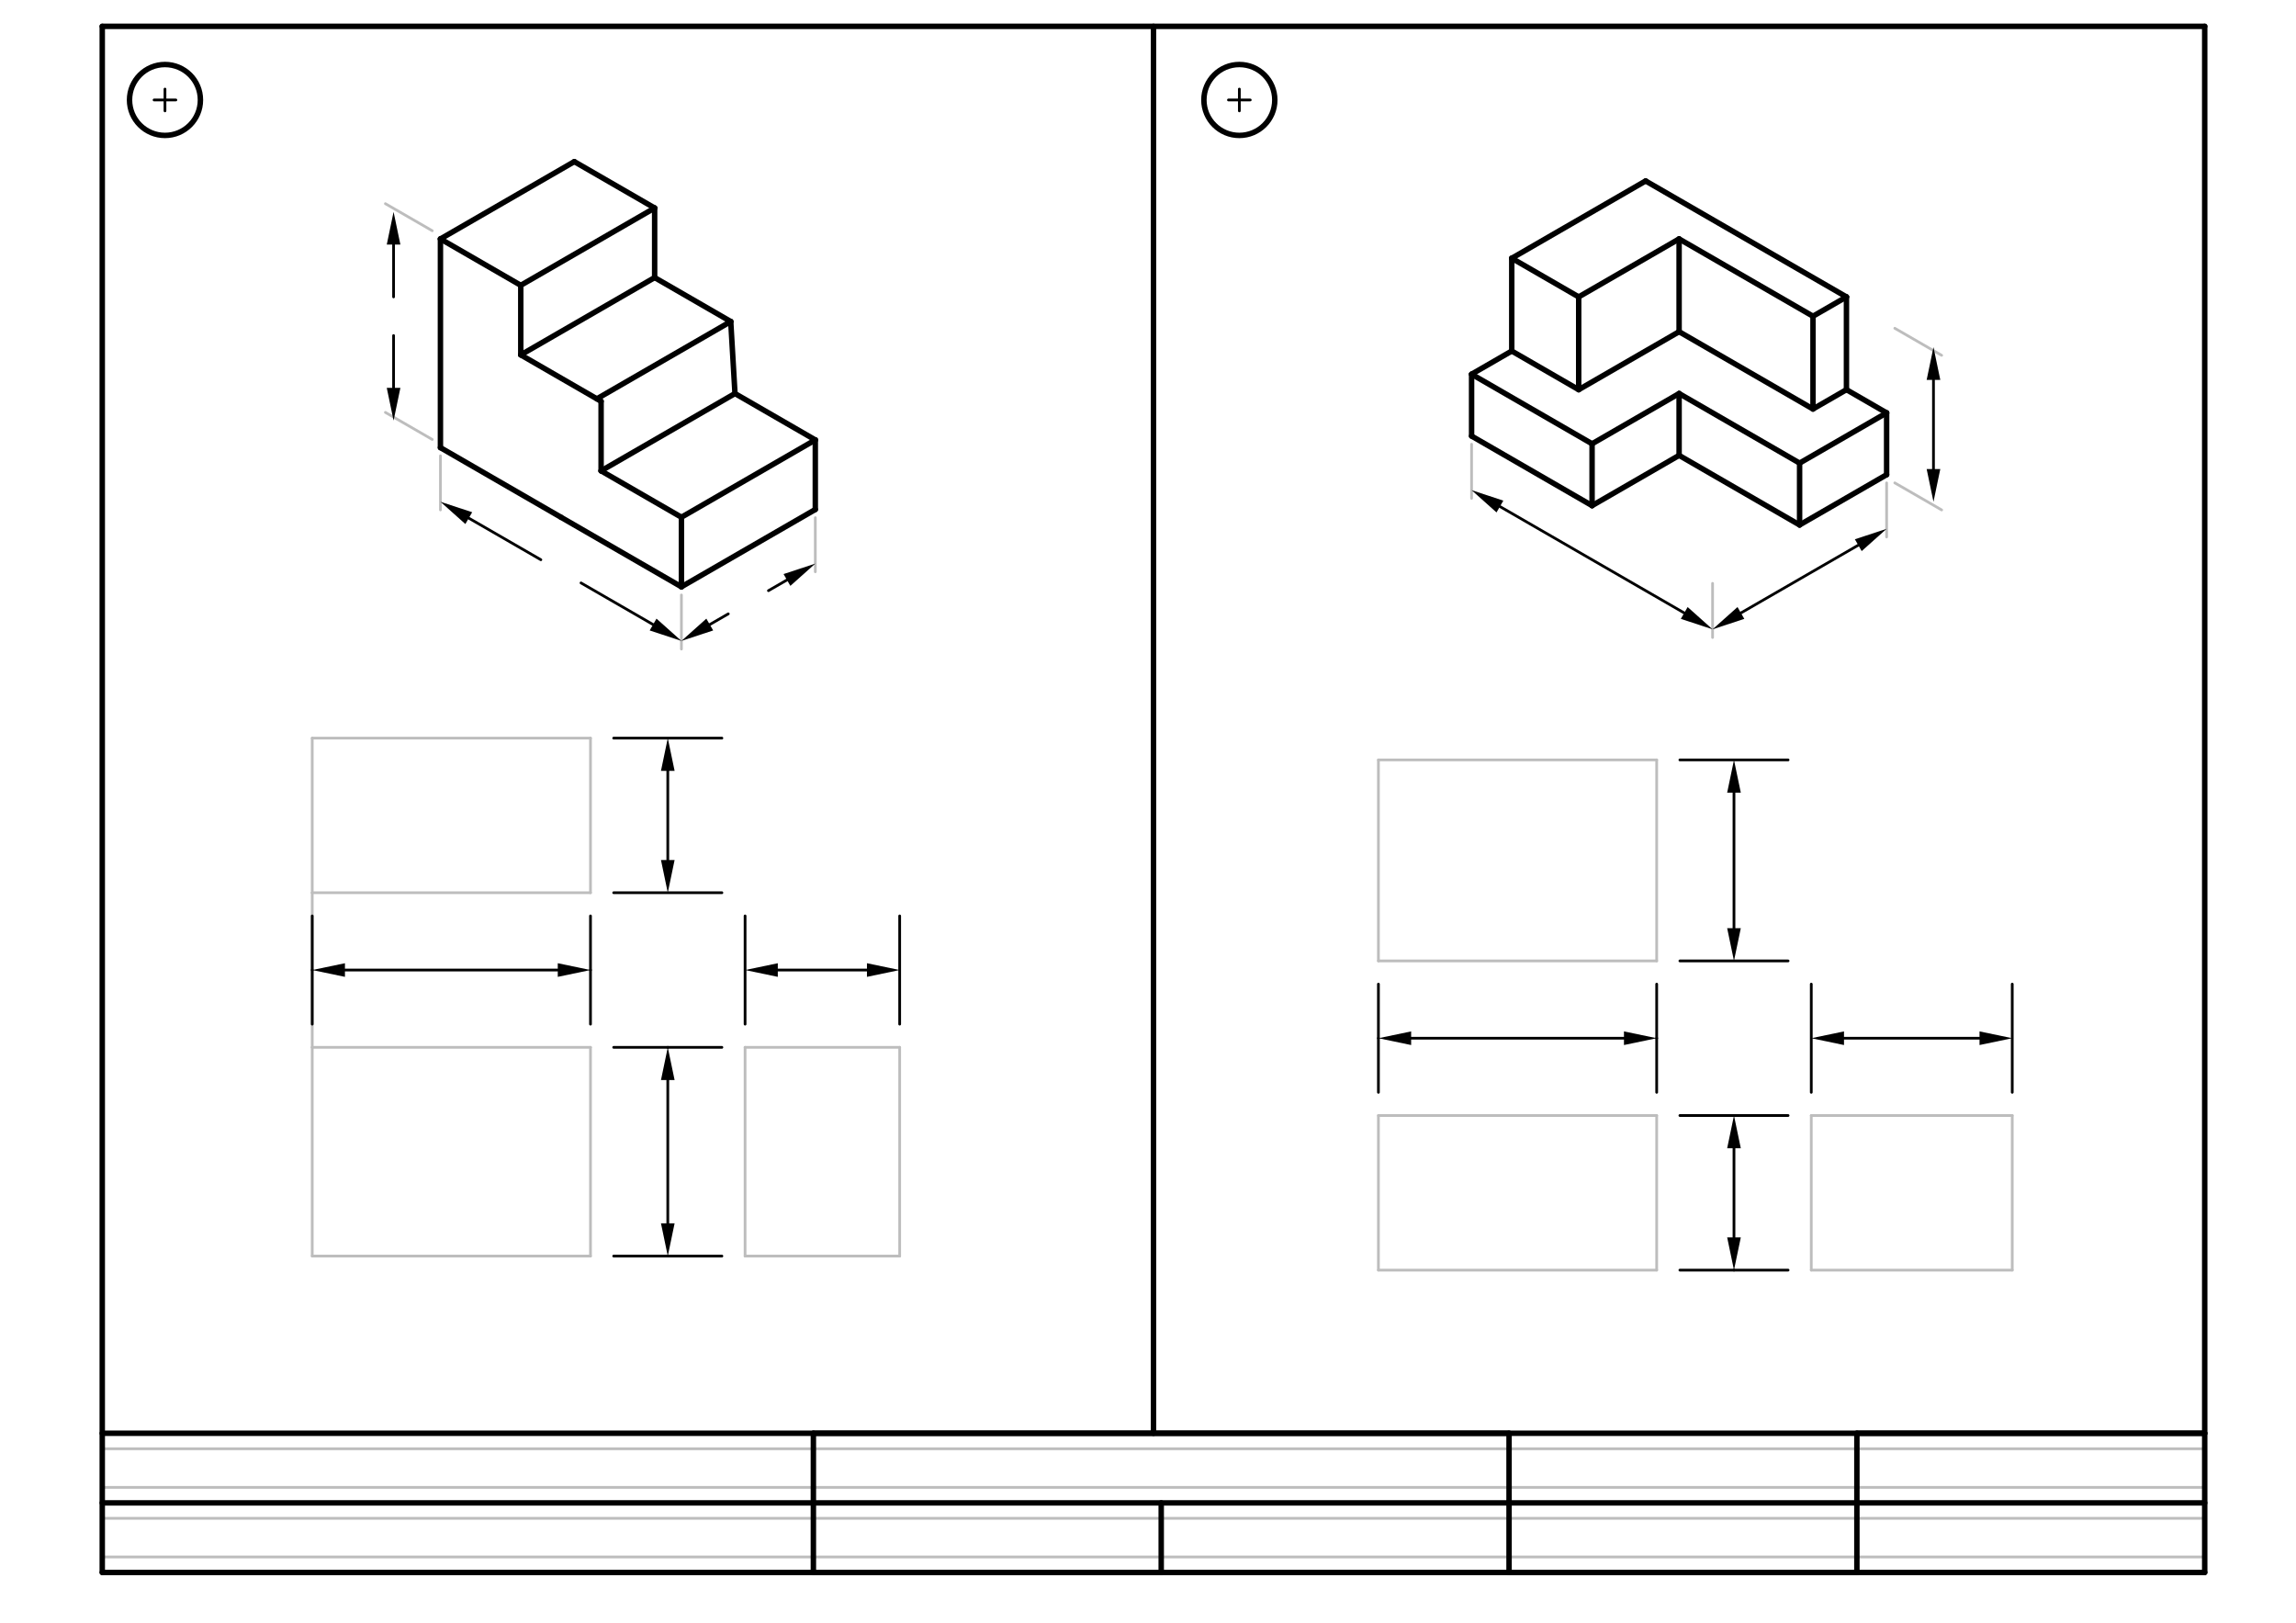 <svg xmlns="http://www.w3.org/2000/svg" class="svg--816" height="100%" preserveAspectRatio="xMidYMid meet" viewBox="0 0 842 595" width="100%"><defs><marker id="marker-arrow" markerHeight="16" markerUnits="userSpaceOnUse" markerWidth="24" orient="auto-start-reverse" refX="24" refY="4" viewBox="0 0 24 8"><path d="M 0 0 L 24 4 L 0 8 z" stroke="inherit"></path></marker></defs><g class="aux-layer--949"><g class="element--733"><line stroke="#BDBDBD" stroke-dasharray="none" stroke-linecap="round" stroke-width="1" x1="37.5" x2="37.5" y1="576.585" y2="570.916"></line></g><g class="element--733"><line stroke="#BDBDBD" stroke-dasharray="none" stroke-linecap="round" stroke-width="1" x1="37.5" x2="808.524" y1="570.916" y2="570.916"></line></g><g class="element--733"><line stroke="#BDBDBD" stroke-dasharray="none" stroke-linecap="round" stroke-width="1" x1="37.5" x2="37.5" y1="570.916" y2="556.743"></line></g><g class="element--733"><line stroke="#BDBDBD" stroke-dasharray="none" stroke-linecap="round" stroke-width="1" x1="37.5" x2="808.524" y1="556.743" y2="556.743"></line></g><g class="element--733"><line stroke="#BDBDBD" stroke-dasharray="none" stroke-linecap="round" stroke-width="1" x1="37.5" x2="37.5" y1="556.743" y2="551.074"></line></g><g class="element--733"><line stroke="#BDBDBD" stroke-dasharray="none" stroke-linecap="round" stroke-width="1" x1="37.5" x2="37.5" y1="551.074" y2="545.404"></line></g><g class="element--733"><line stroke="#BDBDBD" stroke-dasharray="none" stroke-linecap="round" stroke-width="1" x1="37.5" x2="808.524" y1="545.404" y2="545.404"></line></g><g class="element--733"><line stroke="#BDBDBD" stroke-dasharray="none" stroke-linecap="round" stroke-width="1" x1="37.5" x2="37.5" y1="545.404" y2="531.231"></line></g><g class="element--733"><line stroke="#BDBDBD" stroke-dasharray="none" stroke-linecap="round" stroke-width="1" x1="37.5" x2="808.524" y1="531.231" y2="531.231"></line></g><g class="element--733"><line stroke="#BDBDBD" stroke-dasharray="none" stroke-linecap="round" stroke-width="1" x1="37.5" x2="37.5" y1="531.231" y2="525.562"></line></g><g class="element--733"><line stroke="#BDBDBD" stroke-dasharray="none" stroke-linecap="round" stroke-width="1" x1="158.519" x2="141.335" y1="84.609" y2="74.688"></line></g><g class="element--733"><line stroke="#BDBDBD" stroke-dasharray="none" stroke-linecap="round" stroke-width="1" x1="158.519" x2="141.335" y1="161.144" y2="151.223"></line></g><g class="element--733"><line stroke="#BDBDBD" stroke-dasharray="none" stroke-linecap="round" stroke-width="1" x1="161.519" x2="161.519" y1="167.144" y2="186.987"></line></g><g class="element--733"><line stroke="#BDBDBD" stroke-dasharray="none" stroke-linecap="round" stroke-width="1" x1="249.895" x2="249.895" y1="218.168" y2="238.011"></line></g><g class="element--733"><line stroke="#BDBDBD" stroke-dasharray="none" stroke-linecap="round" stroke-width="1" x1="298.992" x2="298.992" y1="189.822" y2="209.664"></line></g><g class="element--733"><line stroke="#BDBDBD" stroke-dasharray="none" stroke-linecap="round" stroke-width="1" x1="114.5" x2="216.547" y1="270.656" y2="270.656"></line></g><g class="element--733"><line stroke="#BDBDBD" stroke-dasharray="none" stroke-linecap="round" stroke-width="1" x1="114.5" x2="114.5" y1="270.656" y2="327.349"></line></g><g class="element--733"><line stroke="#BDBDBD" stroke-dasharray="none" stroke-linecap="round" stroke-width="1" x1="114.5" x2="216.547" y1="327.349" y2="327.349"></line></g><g class="element--733"><line stroke="#BDBDBD" stroke-dasharray="none" stroke-linecap="round" stroke-width="1" x1="216.547" x2="216.547" y1="270.656" y2="327.349"></line></g><g class="element--733"><line stroke="#BDBDBD" stroke-dasharray="none" stroke-linecap="round" stroke-width="1" x1="114.5" x2="114.5" y1="327.349" y2="384.042"></line></g><g class="element--733"><line stroke="#BDBDBD" stroke-dasharray="none" stroke-linecap="round" stroke-width="1" x1="114.5" x2="114.5" y1="384.042" y2="460.578"></line></g><g class="element--733"><line stroke="#BDBDBD" stroke-dasharray="none" stroke-linecap="round" stroke-width="1" x1="114.5" x2="216.547" y1="460.578" y2="460.578"></line></g><g class="element--733"><line stroke="#BDBDBD" stroke-dasharray="none" stroke-linecap="round" stroke-width="1" x1="216.547" x2="216.547" y1="460.578" y2="384.042"></line></g><g class="element--733"><line stroke="#BDBDBD" stroke-dasharray="none" stroke-linecap="round" stroke-width="1" x1="216.547" x2="114.5" y1="384.042" y2="384.042"></line></g><g class="element--733"><line stroke="#BDBDBD" stroke-dasharray="none" stroke-linecap="round" stroke-width="1" x1="273.24" x2="329.933" y1="460.578" y2="460.578"></line></g><g class="element--733"><line stroke="#BDBDBD" stroke-dasharray="none" stroke-linecap="round" stroke-width="1" x1="329.933" x2="329.933" y1="460.578" y2="384.042"></line></g><g class="element--733"><line stroke="#BDBDBD" stroke-dasharray="none" stroke-linecap="round" stroke-width="1" x1="329.933" x2="273.24" y1="384.042" y2="384.042"></line></g><g class="element--733"><line stroke="#BDBDBD" stroke-dasharray="none" stroke-linecap="round" stroke-width="1" x1="273.24" x2="273.24" y1="384.042" y2="460.578"></line></g><g class="element--733"><line stroke="#BDBDBD" stroke-dasharray="none" stroke-linecap="round" stroke-width="1" x1="694.869" x2="712.053" y1="177.066" y2="186.987"></line></g><g class="element--733"><line stroke="#BDBDBD" stroke-dasharray="none" stroke-linecap="round" stroke-width="1" x1="694.869" x2="712.053" y1="120.373" y2="130.294"></line></g><g class="element--733"><line stroke="#BDBDBD" stroke-dasharray="none" stroke-linecap="round" stroke-width="1" x1="691.869" x2="691.869" y1="177.066" y2="196.908"></line></g><g class="element--733"><line stroke="#BDBDBD" stroke-dasharray="none" stroke-linecap="round" stroke-width="1" x1="628.042" x2="628.042" y1="213.916" y2="233.759"></line></g><g class="element--733"><line stroke="#BDBDBD" stroke-dasharray="none" stroke-linecap="round" stroke-width="1" x1="539.667" x2="539.667" y1="162.892" y2="182.735"></line></g><g class="element--733"><line stroke="#BDBDBD" stroke-dasharray="none" stroke-linecap="round" stroke-width="1" x1="505.5" x2="505.5" y1="352.349" y2="278.648"></line></g><g class="element--733"><line stroke="#BDBDBD" stroke-dasharray="none" stroke-linecap="round" stroke-width="1" x1="505.5" x2="607.547" y1="278.648" y2="278.648"></line></g><g class="element--733"><line stroke="#BDBDBD" stroke-dasharray="none" stroke-linecap="round" stroke-width="1" x1="607.547" x2="607.547" y1="278.648" y2="352.349"></line></g><g class="element--733"><line stroke="#BDBDBD" stroke-dasharray="none" stroke-linecap="round" stroke-width="1" x1="607.547" x2="505.5" y1="352.349" y2="352.349"></line></g><g class="element--733"><line stroke="#BDBDBD" stroke-dasharray="none" stroke-linecap="round" stroke-width="1" x1="505.5" x2="607.547" y1="409.042" y2="409.042"></line></g><g class="element--733"><line stroke="#BDBDBD" stroke-dasharray="none" stroke-linecap="round" stroke-width="1" x1="505.5" x2="505.5" y1="409.042" y2="465.735"></line></g><g class="element--733"><line stroke="#BDBDBD" stroke-dasharray="none" stroke-linecap="round" stroke-width="1" x1="505.5" x2="607.547" y1="465.735" y2="465.735"></line></g><g class="element--733"><line stroke="#BDBDBD" stroke-dasharray="none" stroke-linecap="round" stroke-width="1" x1="607.547" x2="607.547" y1="409.042" y2="465.735"></line></g><g class="element--733"><line stroke="#BDBDBD" stroke-dasharray="none" stroke-linecap="round" stroke-width="1" x1="664.24" x2="737.941" y1="465.735" y2="465.735"></line></g><g class="element--733"><line stroke="#BDBDBD" stroke-dasharray="none" stroke-linecap="round" stroke-width="1" x1="737.941" x2="737.941" y1="465.735" y2="409.042"></line></g><g class="element--733"><line stroke="#BDBDBD" stroke-dasharray="none" stroke-linecap="round" stroke-width="1" x1="737.941" x2="664.24" y1="409.042" y2="409.042"></line></g><g class="element--733"><line stroke="#BDBDBD" stroke-dasharray="none" stroke-linecap="round" stroke-width="1" x1="664.24" x2="664.24" y1="409.042" y2="465.735"></line></g></g><g class="main-layer--75a"><g class="element--733"><line stroke="#000000" stroke-dasharray="none" stroke-linecap="round" stroke-width="2" x1="37.5" x2="808.524" y1="9.656" y2="9.656"></line></g><g class="element--733"><line stroke="#000000" stroke-dasharray="none" stroke-linecap="round" stroke-width="2" x1="808.524" x2="808.524" y1="9.656" y2="576.585"></line></g><g class="element--733"><line stroke="#000000" stroke-dasharray="none" stroke-linecap="round" stroke-width="2" x1="808.524" x2="37.5" y1="576.585" y2="576.585"></line></g><g class="element--733"><line stroke="#000000" stroke-dasharray="none" stroke-linecap="round" stroke-width="2" x1="37.5" x2="808.524" y1="551.074" y2="551.074"></line></g><g class="element--733"><line stroke="#000000" stroke-dasharray="none" stroke-linecap="round" stroke-width="2" x1="37.5" x2="808.524" y1="525.562" y2="525.562"></line></g><g class="element--733"><line stroke="#000000" stroke-dasharray="none" stroke-linecap="round" stroke-width="2" x1="808.524" x2="680.965" y1="525.562" y2="525.562"></line></g><g class="element--733"><line stroke="#000000" stroke-dasharray="none" stroke-linecap="round" stroke-width="2" x1="680.965" x2="680.965" y1="525.562" y2="576.585"></line></g><g class="element--733"><line stroke="#000000" stroke-dasharray="none" stroke-linecap="round" stroke-width="2" x1="680.965" x2="553.406" y1="576.585" y2="576.585"></line></g><g class="element--733"><line stroke="#000000" stroke-dasharray="none" stroke-linecap="round" stroke-width="2" x1="553.406" x2="553.406" y1="576.585" y2="525.562"></line></g><g class="element--733"><line stroke="#000000" stroke-dasharray="none" stroke-linecap="round" stroke-width="2" x1="553.406" x2="298.287" y1="525.562" y2="525.562"></line></g><g class="element--733"><line stroke="#000000" stroke-dasharray="none" stroke-linecap="round" stroke-width="2" x1="298.287" x2="298.287" y1="525.562" y2="576.585"></line></g><g class="element--733"><line stroke="#000000" stroke-dasharray="none" stroke-linecap="round" stroke-width="2" x1="298.287" x2="425.846" y1="576.585" y2="576.585"></line></g><g class="element--733"><line stroke="#000000" stroke-dasharray="none" stroke-linecap="round" stroke-width="2" x1="425.846" x2="425.846" y1="576.585" y2="551.074"></line></g><g class="element--733"><line stroke="#000000" stroke-dasharray="none" stroke-linecap="round" stroke-width="2" x1="37.5" x2="37.5" y1="576.585" y2="9.656"></line></g><g class="element--733"><line stroke="#000000" stroke-dasharray="none" stroke-linecap="round" stroke-width="2" x1="423.012" x2="423.012" y1="9.656" y2="525.562"></line></g><g class="element--733"><g class="center--a87"><line x1="56.5" y1="36.656" x2="64.5" y2="36.656" stroke="#000000" stroke-width="1" stroke-linecap="round"></line><line x1="60.5" y1="32.656" x2="60.5" y2="40.656" stroke="#000000" stroke-width="1" stroke-linecap="round"></line><circle class="hit--87b" cx="60.5" cy="36.656" r="4" stroke="none" fill="transparent"></circle></g><circle cx="60.5" cy="36.656" fill="none" r="13" stroke="#000000" stroke-dasharray="none" stroke-width="2"></circle></g><g class="element--733"><line stroke="#000000" stroke-dasharray="none" stroke-linecap="round" stroke-width="2" x1="205.707" x2="161.519" y1="189.656" y2="164.144"></line></g><g class="element--733"><line stroke="#000000" stroke-dasharray="none" stroke-linecap="round" stroke-width="2" x1="205.707" x2="249.895" y1="189.656" y2="215.168"></line></g><g class="element--733"><line stroke="#000000" stroke-dasharray="none" stroke-linecap="round" stroke-width="2" x1="161.519" x2="161.519" y1="164.144" y2="87.609"></line></g><g class="element--733"><line stroke="#000000" stroke-dasharray="none" stroke-linecap="round" stroke-width="2" x1="161.519" x2="190.978" y1="87.609" y2="104.617"></line></g><g class="element--733"><line stroke="#000000" stroke-dasharray="none" stroke-linecap="round" stroke-width="2" x1="190.978" x2="190.978" y1="104.617" y2="130.129"></line></g><g class="element--733"><line stroke="#000000" stroke-dasharray="none" stroke-linecap="round" stroke-width="2" x1="190.978" x2="220.436" y1="130.129" y2="147.137"></line></g><g class="element--733"><line stroke="#000000" stroke-dasharray="none" stroke-linecap="round" stroke-width="2" x1="220.436" x2="220.436" y1="147.137" y2="172.648"></line></g><g class="element--733"><line stroke="#000000" stroke-dasharray="none" stroke-linecap="round" stroke-width="2" x1="220.436" x2="249.895" y1="172.648" y2="189.656"></line></g><g class="element--733"><line stroke="#000000" stroke-dasharray="none" stroke-linecap="round" stroke-width="2" x1="249.895" x2="249.895" y1="189.656" y2="215.168"></line></g><g class="element--733"><line stroke="#000000" stroke-dasharray="none" stroke-linecap="round" stroke-width="2" x1="161.519" x2="210.617" y1="87.609" y2="59.263"></line></g><g class="element--733"><line stroke="#000000" stroke-dasharray="none" stroke-linecap="round" stroke-width="2" x1="190.978" x2="240.075" y1="104.617" y2="76.27"></line></g><g class="element--733"><line stroke="#000000" stroke-dasharray="none" stroke-linecap="round" stroke-width="2" x1="190.978" x2="240.075" y1="130.129" y2="101.782"></line></g><g class="element--733"><line stroke="#000000" stroke-dasharray="none" stroke-linecap="round" stroke-width="2" x1="218.885" x2="267.983" y1="146.241" y2="117.895"></line></g><g class="element--733"><line stroke="#000000" stroke-dasharray="none" stroke-linecap="round" stroke-width="2" x1="220.436" x2="269.534" y1="172.648" y2="144.302"></line></g><g class="element--733"><line stroke="#000000" stroke-dasharray="none" stroke-linecap="round" stroke-width="2" x1="249.895" x2="298.992" y1="189.656" y2="161.31"></line></g><g class="element--733"><line stroke="#000000" stroke-dasharray="none" stroke-linecap="round" stroke-width="2" x1="249.895" x2="298.992" y1="215.168" y2="186.822"></line></g><g class="element--733"><line stroke="#000000" stroke-dasharray="none" stroke-linecap="round" stroke-width="2" x1="298.992" x2="298.992" y1="186.822" y2="161.31"></line></g><g class="element--733"><line stroke="#000000" stroke-dasharray="none" stroke-linecap="round" stroke-width="2" x1="298.992" x2="269.534" y1="161.31" y2="144.302"></line></g><g class="element--733"><line stroke="#000000" stroke-dasharray="none" stroke-linecap="round" stroke-width="2" x1="269.534" x2="267.983" y1="144.302" y2="117.895"></line></g><g class="element--733"><line stroke="#000000" stroke-dasharray="none" stroke-linecap="round" stroke-width="2" x1="267.983" x2="240.075" y1="117.895" y2="101.782"></line></g><g class="element--733"><line stroke="#000000" stroke-dasharray="none" stroke-linecap="round" stroke-width="2" x1="240.075" x2="240.075" y1="101.782" y2="76.27"></line></g><g class="element--733"><line stroke="#000000" stroke-dasharray="none" stroke-linecap="round" stroke-width="2" x1="240.075" x2="210.617" y1="76.27" y2="59.263"></line></g><g class="element--733"><line stroke="#000000" stroke-dasharray="none" stroke-linecap="round" stroke-width="1" x1="144.335" x2="144.335" y1="89.688" y2="108.869"></line><path d="M144.335,77.688 l12,2.5 l0,-5 z" fill="#000000" stroke="#000000" stroke-width="0" transform="rotate(90, 144.335, 77.688)"></path></g><g class="element--733"><line stroke="#000000" stroke-dasharray="none" stroke-linecap="round" stroke-width="1" x1="144.335" x2="144.335" y1="142.223" y2="123.042"></line><path d="M144.335,154.223 l12,2.5 l0,-5 z" fill="#000000" stroke="#000000" stroke-width="0" transform="rotate(270, 144.335, 154.223)"></path></g><g class="element--733"><line stroke="#000000" stroke-dasharray="none" stroke-linecap="round" stroke-width="1" x1="171.912" x2="198.343" y1="189.987" y2="205.247"></line><path d="M161.519,183.987 l12,2.5 l0,-5 z" fill="#000000" stroke="#000000" stroke-width="0" transform="rotate(30, 161.519, 183.987)"></path></g><g class="element--733"><line stroke="#000000" stroke-dasharray="none" stroke-linecap="round" stroke-width="1" x1="239.503" x2="213.072" y1="229.011" y2="213.751"></line><path d="M249.895,235.011 l12,2.5 l0,-5 z" fill="#000000" stroke="#000000" stroke-width="0" transform="rotate(210, 249.895, 235.011)"></path></g><g class="element--733"><line stroke="#000000" stroke-dasharray="none" stroke-linecap="round" stroke-width="1" x1="260.287" x2="267.079" y1="229.011" y2="225.089"></line><path d="M249.895,235.011 l12,2.5 l0,-5 z" fill="#000000" stroke="#000000" stroke-width="0" transform="rotate(330, 249.895, 235.011)"></path></g><g class="element--733"><line stroke="#000000" stroke-dasharray="none" stroke-linecap="round" stroke-width="1" x1="288.6" x2="281.808" y1="212.664" y2="216.585"></line><path d="M298.992,206.664 l12,2.5 l0,-5 z" fill="#000000" stroke="#000000" stroke-width="0" transform="rotate(150, 298.992, 206.664)"></path></g><g class="element--733"><line stroke="#000000" stroke-dasharray="none" stroke-linecap="round" stroke-width="1" x1="126.5" x2="204.547" y1="355.696" y2="355.696"></line><path d="M114.5,355.696 l12,2.5 l0,-5 z" fill="#000000" stroke="#000000" stroke-width="0" transform="rotate(0, 114.5, 355.696)"></path><path d="M216.547,355.696 l12,2.5 l0,-5 z" fill="#000000" stroke="#000000" stroke-width="0" transform="rotate(180, 216.547, 355.696)"></path></g><g class="element--733"><line stroke="#000000" stroke-dasharray="none" stroke-linecap="round" stroke-width="1" x1="114.5" x2="114.5" y1="355.696" y2="335.853"></line></g><g class="element--733"><line stroke="#000000" stroke-dasharray="none" stroke-linecap="round" stroke-width="1" x1="114.5" x2="114.5" y1="355.696" y2="375.538"></line></g><g class="element--733"><line stroke="#000000" stroke-dasharray="none" stroke-linecap="round" stroke-width="1" x1="216.547" x2="216.547" y1="355.696" y2="335.853"></line></g><g class="element--733"><line stroke="#000000" stroke-dasharray="none" stroke-linecap="round" stroke-width="1" x1="216.547" x2="216.547" y1="355.696" y2="375.538"></line></g><g class="element--733"><line stroke="#000000" stroke-dasharray="none" stroke-linecap="round" stroke-width="1" x1="244.894" x2="244.894" y1="448.578" y2="396.042"></line><path d="M244.894,460.578 l12,2.5 l0,-5 z" fill="#000000" stroke="#000000" stroke-width="0" transform="rotate(270, 244.894, 460.578)"></path><path d="M244.894,384.042 l12,2.5 l0,-5 z" fill="#000000" stroke="#000000" stroke-width="0" transform="rotate(90, 244.894, 384.042)"></path></g><g class="element--733"><line stroke="#000000" stroke-dasharray="none" stroke-linecap="round" stroke-width="1" x1="244.894" x2="264.736" y1="384.042" y2="384.042"></line></g><g class="element--733"><line stroke="#000000" stroke-dasharray="none" stroke-linecap="round" stroke-width="1" x1="244.894" x2="225.051" y1="384.042" y2="384.042"></line></g><g class="element--733"><line stroke="#000000" stroke-dasharray="none" stroke-linecap="round" stroke-width="1" x1="244.894" x2="264.736" y1="460.578" y2="460.578"></line></g><g class="element--733"><line stroke="#000000" stroke-dasharray="none" stroke-linecap="round" stroke-width="1" x1="244.894" x2="225.051" y1="460.578" y2="460.578"></line></g><g class="element--733"><line stroke="#000000" stroke-dasharray="none" stroke-linecap="round" stroke-width="1" x1="273.24" x2="273.24" y1="375.538" y2="335.853"></line></g><g class="element--733"><line stroke="#000000" stroke-dasharray="none" stroke-linecap="round" stroke-width="1" x1="329.933" x2="329.933" y1="375.538" y2="335.853"></line></g><g class="element--733"><line stroke="#000000" stroke-dasharray="none" stroke-linecap="round" stroke-width="1" x1="285.24" x2="317.933" y1="355.696" y2="355.696"></line><path d="M273.24,355.696 l12,2.5 l0,-5 z" fill="#000000" stroke="#000000" stroke-width="0" transform="rotate(0, 273.24, 355.696)"></path><path d="M329.933,355.696 l12,2.5 l0,-5 z" fill="#000000" stroke="#000000" stroke-width="0" transform="rotate(180, 329.933, 355.696)"></path></g><g class="element--733"><line stroke="#000000" stroke-dasharray="none" stroke-linecap="round" stroke-width="1" x1="225.051" x2="264.736" y1="270.656" y2="270.656"></line></g><g class="element--733"><line stroke="#000000" stroke-dasharray="none" stroke-linecap="round" stroke-width="1" x1="225.051" x2="264.736" y1="327.349" y2="327.349"></line></g><g class="element--733"><line stroke="#000000" stroke-dasharray="none" stroke-linecap="round" stroke-width="1" x1="244.894" x2="244.894" y1="282.656" y2="315.349"></line><path d="M244.894,270.656 l12,2.5 l0,-5 z" fill="#000000" stroke="#000000" stroke-width="0" transform="rotate(90, 244.894, 270.656)"></path><path d="M244.894,327.349 l12,2.5 l0,-5 z" fill="#000000" stroke="#000000" stroke-width="0" transform="rotate(270, 244.894, 327.349)"></path></g><g class="element--733"><line stroke="#000000" stroke-dasharray="none" stroke-linecap="round" stroke-width="2" x1="583.854" x2="539.667" y1="185.404" y2="159.892"></line></g><g class="element--733"><line stroke="#000000" stroke-dasharray="none" stroke-linecap="round" stroke-width="2" x1="539.667" x2="539.667" y1="159.892" y2="137.215"></line></g><g class="element--733"><line stroke="#000000" stroke-dasharray="none" stroke-linecap="round" stroke-width="2" x1="539.667" x2="583.854" y1="137.215" y2="162.727"></line></g><g class="element--733"><line stroke="#000000" stroke-dasharray="none" stroke-linecap="round" stroke-width="2" x1="583.854" x2="615.768" y1="162.727" y2="144.302"></line></g><g class="element--733"><line stroke="#000000" stroke-dasharray="none" stroke-linecap="round" stroke-width="2" x1="583.854" x2="583.854" y1="162.727" y2="185.404"></line></g><g class="element--733"><line stroke="#000000" stroke-dasharray="none" stroke-linecap="round" stroke-width="2" x1="615.768" x2="659.955" y1="144.302" y2="169.814"></line></g><g class="element--733"><line stroke="#000000" stroke-dasharray="none" stroke-linecap="round" stroke-width="2" x1="615.768" x2="615.768" y1="144.302" y2="166.979"></line></g><g class="element--733"><line stroke="#000000" stroke-dasharray="none" stroke-linecap="round" stroke-width="2" x1="583.854" x2="615.768" y1="185.404" y2="166.979"></line></g><g class="element--733"><line stroke="#000000" stroke-dasharray="none" stroke-linecap="round" stroke-width="2" x1="615.768" x2="659.955" y1="166.979" y2="192.491"></line></g><g class="element--733"><line stroke="#000000" stroke-dasharray="none" stroke-linecap="round" stroke-width="2" x1="659.955" x2="659.955" y1="169.814" y2="192.491"></line></g><g class="element--733"><line stroke="#000000" stroke-dasharray="none" stroke-linecap="round" stroke-width="2" x1="659.955" x2="691.869" y1="169.814" y2="151.389"></line></g><g class="element--733"><line stroke="#000000" stroke-dasharray="none" stroke-linecap="round" stroke-width="2" x1="691.869" x2="691.869" y1="151.389" y2="174.066"></line></g><g class="element--733"><line stroke="#000000" stroke-dasharray="none" stroke-linecap="round" stroke-width="2" x1="659.955" x2="691.869" y1="192.491" y2="174.066"></line></g><g class="element--733"><line stroke="#000000" stroke-dasharray="none" stroke-linecap="round" stroke-width="2" x1="539.667" x2="554.396" y1="137.215" y2="128.711"></line></g><g class="element--733"><line stroke="#000000" stroke-dasharray="none" stroke-linecap="round" stroke-width="2" x1="554.396" x2="554.396" y1="128.711" y2="94.696"></line></g><g class="element--733"><line stroke="#000000" stroke-dasharray="none" stroke-linecap="round" stroke-width="2" x1="554.396" x2="578.945" y1="94.696" y2="108.869"></line></g><g class="element--733"><line stroke="#000000" stroke-dasharray="none" stroke-linecap="round" stroke-width="2" x1="578.945" x2="578.945" y1="108.869" y2="142.885"></line></g><g class="element--733"><line stroke="#000000" stroke-dasharray="none" stroke-linecap="round" stroke-width="2" x1="554.396" x2="578.945" y1="128.711" y2="142.885"></line></g><g class="element--733"><line stroke="#000000" stroke-dasharray="none" stroke-linecap="round" stroke-width="2" x1="554.396" x2="603.493" y1="94.696" y2="66.349"></line></g><g class="element--733"><line stroke="#000000" stroke-dasharray="none" stroke-linecap="round" stroke-width="2" x1="603.493" x2="677.14" y1="66.349" y2="108.869"></line></g><g class="element--733"><line stroke="#000000" stroke-dasharray="none" stroke-linecap="round" stroke-width="2" x1="677.14" x2="664.865" y1="108.869" y2="115.955"></line></g><g class="element--733"><line stroke="#000000" stroke-dasharray="none" stroke-linecap="round" stroke-width="2" x1="578.945" x2="615.768" y1="108.869" y2="87.609"></line></g><g class="element--733"><line stroke="#000000" stroke-dasharray="none" stroke-linecap="round" stroke-width="2" x1="615.768" x2="664.865" y1="87.609" y2="115.955"></line></g><g class="element--733"><line stroke="#000000" stroke-dasharray="none" stroke-linecap="round" stroke-width="2" x1="615.768" x2="615.768" y1="87.609" y2="121.625"></line></g><g class="element--733"><line stroke="#000000" stroke-dasharray="none" stroke-linecap="round" stroke-width="2" x1="578.945" x2="615.768" y1="142.885" y2="121.625"></line></g><g class="element--733"><line stroke="#000000" stroke-dasharray="none" stroke-linecap="round" stroke-width="2" x1="664.865" x2="664.865" y1="115.955" y2="149.971"></line></g><g class="element--733"><line stroke="#000000" stroke-dasharray="none" stroke-linecap="round" stroke-width="2" x1="664.865" x2="615.768" y1="149.971" y2="121.625"></line></g><g class="element--733"><line stroke="#000000" stroke-dasharray="none" stroke-linecap="round" stroke-width="2" x1="677.14" x2="677.14" y1="108.869" y2="142.885"></line></g><g class="element--733"><line stroke="#000000" stroke-dasharray="none" stroke-linecap="round" stroke-width="2" x1="677.14" x2="664.865" y1="142.885" y2="149.971"></line></g><g class="element--733"><line stroke="#000000" stroke-dasharray="none" stroke-linecap="round" stroke-width="2" x1="677.14" x2="691.869" y1="142.885" y2="151.389"></line></g><g class="element--733"><g class="center--a87"><line x1="450.5" y1="36.656" x2="458.5" y2="36.656" stroke="#000000" stroke-width="1" stroke-linecap="round"></line><line x1="454.5" y1="32.656" x2="454.5" y2="40.656" stroke="#000000" stroke-width="1" stroke-linecap="round"></line><circle class="hit--87b" cx="454.5" cy="36.656" r="4" stroke="none" fill="transparent"></circle></g><circle cx="454.5" cy="36.656" fill="none" r="13" stroke="#000000" stroke-dasharray="none" stroke-width="2"></circle></g><g class="element--733"><line stroke="#000000" stroke-dasharray="none" stroke-linecap="round" stroke-width="1" x1="709.053" x2="709.053" y1="139.294" y2="171.987"></line><path d="M709.053,127.294 l12,2.5 l0,-5 z" fill="#000000" stroke="#000000" stroke-width="0" transform="rotate(90, 709.053, 127.294)"></path><path d="M709.053,183.987 l12,2.5 l0,-5 z" fill="#000000" stroke="#000000" stroke-width="0" transform="rotate(270, 709.053, 183.987)"></path></g><g class="element--733"><line stroke="#000000" stroke-dasharray="none" stroke-linecap="round" stroke-width="1" x1="638.434" x2="681.477" y1="224.759" y2="199.908"></line><path d="M628.042,230.759 l12,2.5 l0,-5 z" fill="#000000" stroke="#000000" stroke-width="0" transform="rotate(330, 628.042, 230.759)"></path><path d="M691.869,193.908 l12,2.5 l0,-5 z" fill="#000000" stroke="#000000" stroke-width="0" transform="rotate(150, 691.869, 193.908)"></path></g><g class="element--733"><line stroke="#000000" stroke-dasharray="none" stroke-linecap="round" stroke-width="1" x1="550.059" x2="617.65" y1="185.735" y2="224.759"></line><path d="M539.667,179.735 l12,2.5 l0,-5 z" fill="#000000" stroke="#000000" stroke-width="0" transform="rotate(30, 539.667, 179.735)"></path><path d="M628.042,230.759 l12,2.5 l0,-5 z" fill="#000000" stroke="#000000" stroke-width="0" transform="rotate(210, 628.042, 230.759)"></path></g><g class="element--733"><line stroke="#000000" stroke-dasharray="none" stroke-linecap="round" stroke-width="1" x1="505.5" x2="505.5" y1="380.696" y2="360.853"></line></g><g class="element--733"><line stroke="#000000" stroke-dasharray="none" stroke-linecap="round" stroke-width="1" x1="505.5" x2="505.5" y1="380.696" y2="400.538"></line></g><g class="element--733"><line stroke="#000000" stroke-dasharray="none" stroke-linecap="round" stroke-width="1" x1="517.5" x2="595.547" y1="380.696" y2="380.696"></line><path d="M505.5,380.696 l12,2.5 l0,-5 z" fill="#000000" stroke="#000000" stroke-width="0" transform="rotate(0, 505.5, 380.696)"></path><path d="M607.547,380.696 l12,2.5 l0,-5 z" fill="#000000" stroke="#000000" stroke-width="0" transform="rotate(180, 607.547, 380.696)"></path></g><g class="element--733"><line stroke="#000000" stroke-dasharray="none" stroke-linecap="round" stroke-width="1" x1="607.547" x2="607.547" y1="380.696" y2="360.853"></line></g><g class="element--733"><line stroke="#000000" stroke-dasharray="none" stroke-linecap="round" stroke-width="1" x1="607.547" x2="607.547" y1="380.696" y2="400.538"></line></g><g class="element--733"><line stroke="#000000" stroke-dasharray="none" stroke-linecap="round" stroke-width="1" x1="635.894" x2="635.894" y1="453.735" y2="421.042"></line><path d="M635.894,465.735 l12,2.5 l0,-5 z" fill="#000000" stroke="#000000" stroke-width="0" transform="rotate(270, 635.894, 465.735)"></path><path d="M635.894,409.042 l12,2.5 l0,-5 z" fill="#000000" stroke="#000000" stroke-width="0" transform="rotate(90, 635.894, 409.042)"></path></g><g class="element--733"><line stroke="#000000" stroke-dasharray="none" stroke-linecap="round" stroke-width="1" x1="635.894" x2="616.051" y1="409.042" y2="409.042"></line></g><g class="element--733"><line stroke="#000000" stroke-dasharray="none" stroke-linecap="round" stroke-width="1" x1="635.894" x2="655.736" y1="409.042" y2="409.042"></line></g><g class="element--733"><line stroke="#000000" stroke-dasharray="none" stroke-linecap="round" stroke-width="1" x1="635.894" x2="616.051" y1="465.735" y2="465.735"></line></g><g class="element--733"><line stroke="#000000" stroke-dasharray="none" stroke-linecap="round" stroke-width="1" x1="635.894" x2="655.736" y1="465.735" y2="465.735"></line></g><g class="element--733"><line stroke="#000000" stroke-dasharray="none" stroke-linecap="round" stroke-width="1" x1="616.051" x2="655.736" y1="278.648" y2="278.648"></line></g><g class="element--733"><line stroke="#000000" stroke-dasharray="none" stroke-linecap="round" stroke-width="1" x1="616.051" x2="655.736" y1="352.349" y2="352.349"></line></g><g class="element--733"><line stroke="#000000" stroke-dasharray="none" stroke-linecap="round" stroke-width="1" x1="664.24" x2="664.24" y1="400.538" y2="360.853"></line></g><g class="element--733"><line stroke="#000000" stroke-dasharray="none" stroke-linecap="round" stroke-width="1" x1="737.941" x2="737.941" y1="400.538" y2="360.853"></line></g><g class="element--733"><line stroke="#000000" stroke-dasharray="none" stroke-linecap="round" stroke-width="1" x1="676.24" x2="725.941" y1="380.696" y2="380.696"></line><path d="M664.24,380.696 l12,2.5 l0,-5 z" fill="#000000" stroke="#000000" stroke-width="0" transform="rotate(0, 664.24, 380.696)"></path><path d="M737.941,380.696 l12,2.5 l0,-5 z" fill="#000000" stroke="#000000" stroke-width="0" transform="rotate(180, 737.941, 380.696)"></path></g><g class="element--733"><line stroke="#000000" stroke-dasharray="none" stroke-linecap="round" stroke-width="1" x1="635.894" x2="635.894" y1="290.648" y2="340.349"></line><path d="M635.894,278.648 l12,2.5 l0,-5 z" fill="#000000" stroke="#000000" stroke-width="0" transform="rotate(90, 635.894, 278.648)"></path><path d="M635.894,352.349 l12,2.5 l0,-5 z" fill="#000000" stroke="#000000" stroke-width="0" transform="rotate(270, 635.894, 352.349)"></path></g></g><g class="snaps-layer--ac6"></g><g class="temp-layer--52d"></g></svg>